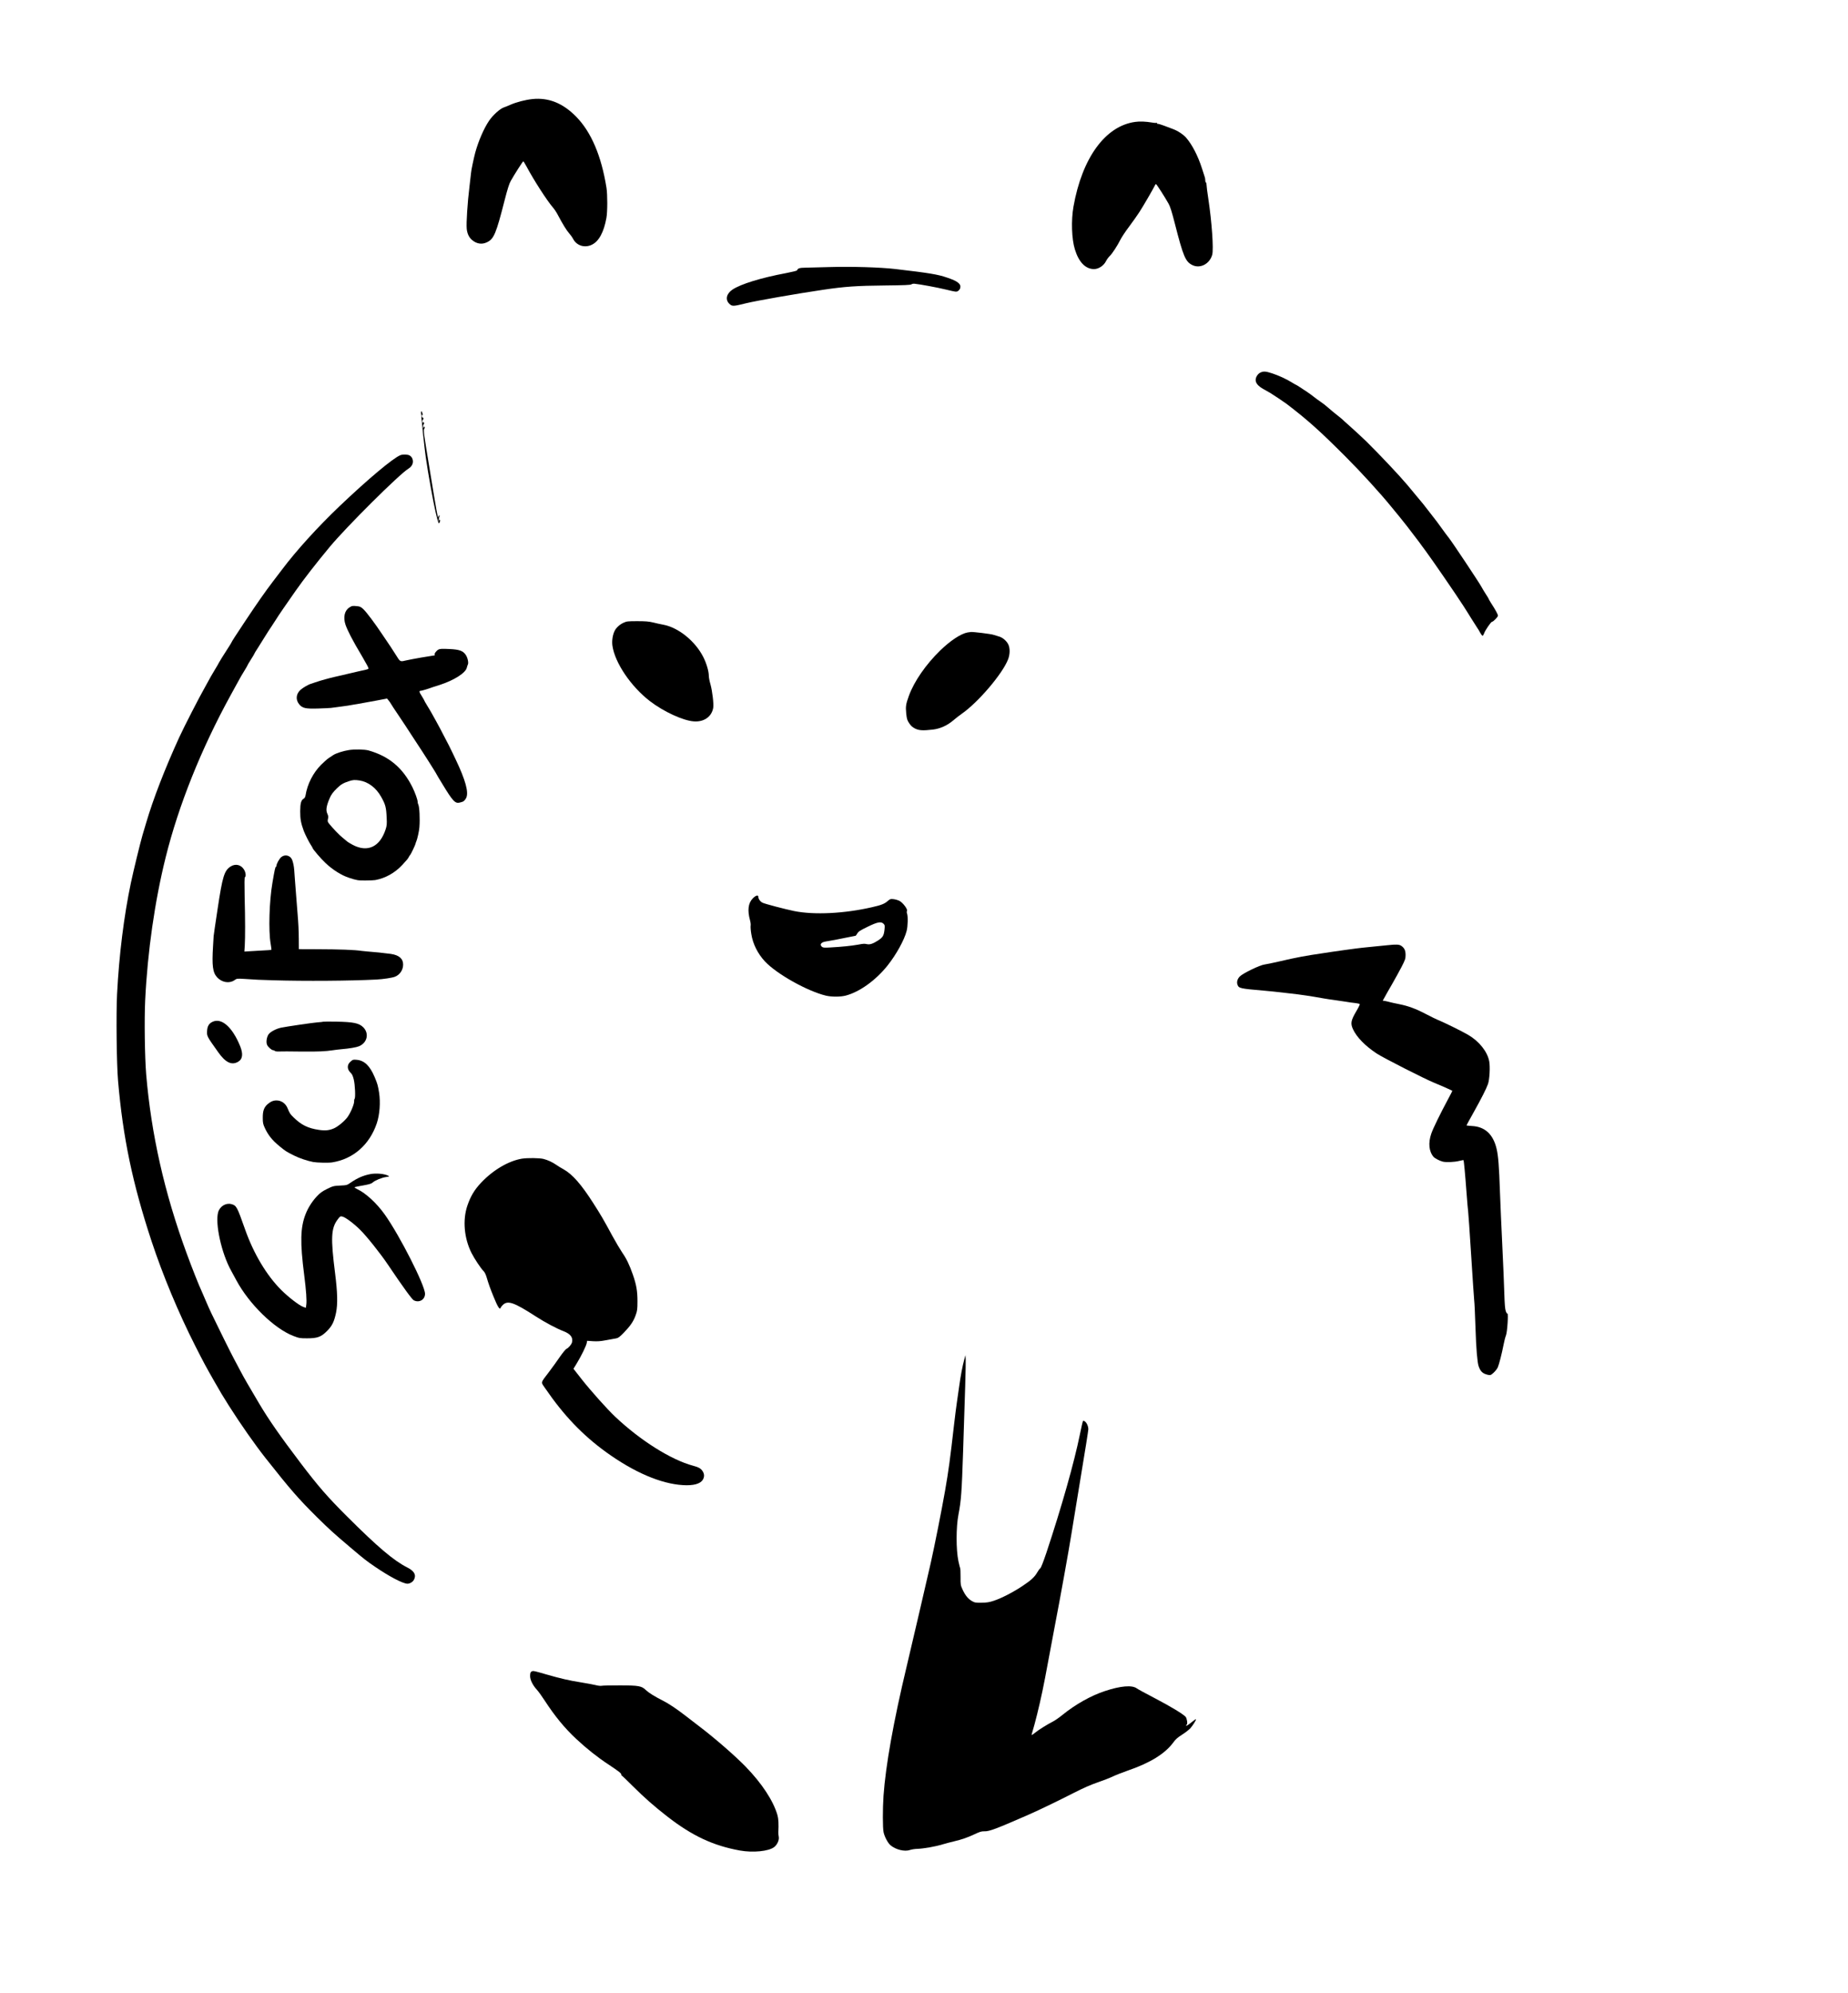 <?xml version="1.0" standalone="no"?>
<!DOCTYPE svg PUBLIC "-//W3C//DTD SVG 20010904//EN"
 "http://www.w3.org/TR/2001/REC-SVG-20010904/DTD/svg10.dtd">
<svg version="1.0" xmlns="http://www.w3.org/2000/svg"
 width="2761pt" height="2977pt" viewBox="0 0 2761 2977"
 preserveAspectRatio="xMidYMid meet">
<g transform="translate(0,2977) scale(0.1,-0.1)"
fill="#000000" stroke="none">
<path d="M7954 28290 c-109 -12 -241 -46 -335 -88 -24 -11 -66 -28 -92 -37
-59 -21 -162 -114 -220 -199 -78 -115 -159 -303 -207 -477 -21 -79 -62 -273
-62 -299 0 -8 -11 -102 -24 -209 -29 -233 -49 -542 -41 -628 7 -73 34 -130 79
-168 69 -59 149 -71 224 -34 103 49 136 128 263 626 43 168 68 248 92 290 54
97 180 293 187 293 4 0 24 -33 46 -73 114 -213 307 -513 401 -622 19 -22 49
-67 66 -100 72 -137 136 -241 171 -279 21 -23 48 -61 61 -86 53 -101 174 -138
280 -86 105 51 178 186 217 399 17 92 17 352 1 452 -76 475 -227 830 -450
1059 -199 204 -412 291 -657 266z"/>
<path d="M16962 27949 c-447 -59 -795 -537 -924 -1267 -36 -206 -27 -482 21
-637 58 -191 159 -295 286 -295 68 0 145 50 179 118 13 26 38 60 56 77 37 35
114 153 160 245 18 36 76 124 130 195 53 72 122 168 152 215 59 91 208 348
229 393 7 15 16 27 20 27 8 0 131 -191 188 -293 24 -42 49 -122 92 -290 128
-501 160 -577 265 -628 116 -56 258 19 295 155 23 82 -6 492 -58 836 -15 96
-27 191 -27 212 -1 20 -4 34 -8 31 -5 -2 -9 8 -10 24 -1 33 -3 42 -10 63 -3 8
-22 67 -42 130 -58 181 -146 351 -234 452 -45 51 -127 105 -202 132 -36 13
-96 36 -133 50 -37 14 -77 26 -88 26 -13 0 -18 4 -13 12 4 7 3 8 -4 4 -7 -4
-38 -3 -69 3 -95 16 -184 20 -251 10z"/>
<path d="M12385 25780 c-137 -4 -294 -8 -347 -9 -94 -1 -119 -9 -130 -41 -1
-5 -75 -23 -163 -40 -374 -70 -676 -163 -801 -246 -90 -60 -111 -149 -50 -210
44 -44 57 -43 255 6 157 38 743 141 1150 201 325 48 501 60 920 64 289 3 387
7 398 17 9 7 30 11 47 9 83 -8 337 -55 473 -88 145 -35 152 -36 177 -20 14 10
29 29 32 43 16 62 -36 103 -197 157 -140 48 -262 68 -774 128 -226 26 -652 39
-990 29z"/>
<path d="M18833 24205 c-39 -17 -73 -68 -73 -111 0 -49 38 -93 120 -139 41
-23 86 -48 99 -56 34 -20 211 -138 241 -161 318 -243 498 -404 890 -797 227
-227 516 -544 679 -745 31 -38 82 -101 115 -140 32 -39 83 -104 115 -144 128
-167 153 -199 184 -241 17 -25 60 -82 94 -128 97 -131 455 -651 564 -821 31
-48 87 -136 124 -197 37 -60 76 -121 86 -135 11 -14 30 -47 44 -73 15 -27 31
-47 37 -45 5 2 16 20 23 40 14 41 101 168 115 168 19 0 90 73 90 92 0 19 -34
82 -107 195 -18 29 -33 55 -33 59 0 3 -20 36 -45 74 -24 38 -52 84 -61 102
-28 55 -437 669 -485 729 -24 30 -68 89 -97 130 -53 76 -102 140 -207 274 -33
42 -71 91 -85 109 -14 18 -61 74 -105 126 -43 52 -104 124 -133 160 -110 131
-401 440 -608 645 -48 47 -245 229 -289 266 -22 19 -47 41 -55 50 -8 9 -49 43
-90 75 -41 32 -102 82 -134 111 -32 29 -84 70 -115 90 -31 21 -76 54 -101 74
-25 20 -70 53 -100 73 -30 20 -79 52 -108 71 -29 19 -54 35 -57 35 -3 0 -33
17 -67 38 -87 53 -185 98 -288 133 -98 32 -130 35 -177 14z"/>
<path d="M6290 23604 c0 -36 55 -557 71 -664 33 -234 115 -688 150 -834 40
-162 42 -168 56 -142 8 14 11 32 6 39 -5 8 -10 4 -15 -13 -6 -20 -7 -18 -4 10
2 19 7 43 11 53 4 9 3 17 -3 17 -6 0 -12 -12 -14 -27 -4 -34 -26 89 -122 677
-98 594 -102 626 -87 644 7 8 9 21 5 27 -5 9 -10 7 -15 -7 -6 -15 -8 -12 -8
13 -1 17 4 33 10 35 5 2 7 11 3 22 -5 14 -9 15 -15 4 -6 -9 -9 -5 -9 14 0 14
5 28 11 30 5 2 7 11 4 21 -4 9 -11 14 -16 11 -5 -3 -9 7 -9 23 0 22 2 25 10
13 8 -11 9 -7 4 15 -9 43 -24 55 -24 19z"/>
<path d="M5982 22970 c-111 -45 -481 -355 -907 -760 -330 -315 -648 -665 -862
-950 -40 -52 -100 -132 -135 -177 -115 -151 -230 -315 -415 -593 -142 -213
-200 -304 -204 -316 -2 -6 -21 -38 -42 -70 -86 -133 -139 -219 -145 -232 -3
-8 -34 -62 -70 -121 -35 -58 -72 -122 -81 -141 -10 -19 -36 -66 -58 -105 -84
-147 -313 -593 -385 -750 -212 -464 -389 -919 -495 -1280 -20 -66 -44 -149
-55 -185 -34 -118 -135 -532 -172 -708 -105 -499 -177 -1079 -207 -1664 -15
-297 -7 -1047 15 -1298 73 -846 216 -1531 501 -2395 169 -510 401 -1067 651
-1560 127 -250 152 -297 279 -520 102 -179 129 -224 225 -376 171 -270 389
-581 545 -779 380 -481 491 -608 774 -889 187 -184 242 -234 491 -445 218
-185 239 -201 375 -294 208 -143 417 -252 482 -252 37 0 81 27 98 60 37 71 4
130 -99 182 -204 103 -443 306 -901 763 -293 292 -433 454 -692 795 -310 409
-477 649 -620 890 -154 260 -227 385 -274 475 -29 55 -74 141 -101 190 -47 87
-246 489 -340 685 -25 52 -64 140 -87 195 -23 55 -48 114 -56 130 -43 91 -145
348 -228 575 -331 902 -527 1772 -603 2670 -21 259 -29 814 -15 1105 35 726
144 1487 307 2140 193 775 529 1615 966 2412 45 81 92 168 106 193 41 77 74
133 114 197 21 34 38 65 38 68 0 3 23 41 50 84 28 43 50 81 50 84 0 4 21 40
48 80 26 41 74 118 107 171 33 54 82 130 109 169 26 40 55 85 65 100 19 34
152 227 288 421 131 186 301 404 508 654 244 295 1043 1090 1178 1171 62 38
83 101 53 160 -8 15 -26 32 -41 39 -30 14 -100 15 -133 2z"/>
<path d="M5219 20694 c-71 -45 -94 -146 -57 -257 11 -34 46 -112 78 -173 51
-97 85 -157 177 -312 12 -20 25 -44 29 -52 4 -8 21 -37 36 -63 16 -27 26 -52
23 -57 -3 -5 -20 -11 -38 -15 -41 -9 -184 -41 -266 -61 -36 -9 -72 -17 -80
-19 -9 -2 -38 -9 -66 -15 -27 -6 -57 -13 -65 -15 -24 -5 -92 -23 -132 -34 -21
-6 -53 -15 -70 -20 -18 -5 -53 -16 -78 -25 -25 -9 -52 -18 -61 -21 -36 -8
-122 -58 -159 -91 -68 -62 -76 -148 -19 -217 47 -58 97 -68 285 -62 87 3 173
7 189 9 68 9 123 17 165 22 41 4 133 19 185 29 11 2 34 6 50 8 45 8 268 48
280 51 6 1 43 9 84 16 l74 14 21 -26 c12 -14 29 -38 38 -54 24 -39 31 -51 123
-187 44 -65 85 -126 90 -135 6 -10 50 -78 99 -152 125 -190 206 -315 252 -388
21 -34 51 -82 66 -105 15 -23 32 -51 38 -62 5 -11 20 -37 32 -57 13 -21 43
-70 67 -110 155 -257 193 -297 261 -278 17 5 34 10 38 11 19 4 41 27 57 58 41
81 -10 267 -155 571 -17 36 -37 79 -45 95 -18 41 -91 184 -137 270 -21 39 -44
84 -52 100 -8 17 -34 64 -57 105 -23 41 -51 91 -61 110 -23 41 -31 56 -80 136
-21 34 -38 64 -38 67 0 4 -18 34 -39 69 -40 62 -43 78 -14 78 14 0 112 29 178
54 17 6 32 11 35 11 3 1 37 11 75 24 213 70 384 179 400 258 4 15 10 36 15 45
14 25 -3 102 -31 144 -42 62 -95 81 -247 88 -106 5 -138 4 -161 -8 -32 -17
-65 -62 -56 -76 3 -6 3 -10 -2 -11 -10 -1 -14 -2 -203 -33 -85 -15 -182 -33
-216 -41 -93 -23 -94 -23 -144 57 -25 40 -66 104 -92 143 -26 38 -82 122 -125
185 -111 167 -234 331 -283 378 -36 34 -51 42 -94 46 -70 7 -77 6 -117 -20z"/>
<path d="M9315 20466 c-55 -25 -107 -72 -130 -117 -31 -59 -46 -153 -35 -226
36 -254 276 -609 559 -827 204 -157 494 -291 656 -303 153 -12 269 70 291 204
9 59 -14 252 -41 348 -14 47 -25 105 -25 129 0 69 -36 190 -85 285 -121 235
-368 434 -590 477 -44 8 -116 24 -159 35 -62 15 -115 19 -235 19 -142 0 -160
-2 -206 -24z"/>
<path d="M14455 20321 c-99 -18 -255 -121 -409 -270 -214 -209 -387 -459 -466
-674 -46 -128 -51 -160 -41 -262 9 -86 14 -104 45 -150 25 -39 49 -59 87 -79
60 -29 113 -33 264 -16 112 13 220 62 315 144 36 30 88 72 117 91 245 169 611
599 694 814 30 77 31 172 1 228 -27 52 -85 100 -137 114 -22 6 -60 18 -85 26
-37 12 -301 45 -335 41 -5 0 -28 -4 -50 -7z"/>
<path d="M5210 18564 c-83 -13 -191 -48 -230 -74 -14 -9 -44 -29 -67 -44 -23
-15 -73 -59 -112 -98 -122 -121 -209 -291 -236 -460 -4 -23 -14 -42 -25 -48
-41 -22 -54 -68 -55 -190 0 -119 11 -177 54 -295 20 -52 76 -164 102 -203 16
-24 29 -46 29 -50 0 -15 123 -159 192 -224 107 -102 241 -186 353 -222 117
-38 135 -41 245 -40 63 0 129 3 145 6 151 27 295 107 405 226 75 81 83 90 100
123 7 13 16 26 20 29 9 7 80 158 80 171 0 5 4 17 9 27 14 28 43 156 47 213 10
127 1 307 -17 341 -5 9 -9 26 -9 38 0 32 -38 137 -79 221 -145 290 -351 462
-656 548 -59 16 -209 19 -295 5z m162 -454 c129 -20 247 -109 323 -245 64
-114 75 -155 82 -312 5 -97 2 -120 -17 -178 -86 -258 -268 -343 -488 -228 -37
20 -74 42 -82 49 -8 8 -40 34 -70 58 -51 41 -140 133 -202 209 -24 30 -26 38
-18 73 7 31 5 47 -10 79 -24 51 -14 115 35 229 23 55 52 94 112 152 54 53 94
77 175 103 59 20 89 22 160 11z"/>
<path d="M4201 16964 c-29 -24 -71 -101 -71 -130 0 -8 -4 -14 -8 -14 -9 0 -20
-51 -52 -240 -47 -272 -60 -715 -27 -905 8 -49 14 -92 12 -94 -4 -4 -34 -6
-220 -16 -66 -3 -134 -7 -152 -9 l-32 -2 6 90 c7 122 7 392 -2 732 -4 198 -3
284 4 289 20 11 12 74 -14 115 -46 73 -128 91 -201 44 -93 -61 -120 -147 -193
-634 -32 -212 -59 -394 -59 -405 0 -11 -4 -78 -9 -150 -18 -295 -5 -394 62
-467 71 -76 181 -94 256 -43 38 27 39 27 156 20 190 -13 198 -13 428 -20 469
-14 1150 -9 1540 11 105 6 232 25 276 42 72 28 121 100 122 180 1 89 -60 143
-184 161 -83 12 -267 31 -347 36 -30 2 -70 6 -90 9 -103 16 -326 24 -667 25
l-270 1 -1 153 c-1 134 -6 234 -19 387 -6 70 -14 168 -20 255 -6 85 -10 132
-20 260 -4 44 -8 100 -9 125 -4 58 -16 117 -32 156 -28 66 -108 85 -163 38z"/>
<path d="M11245 16346 c-67 -69 -80 -178 -39 -325 8 -29 12 -65 9 -80 -3 -15
1 -72 10 -126 23 -147 96 -293 204 -409 178 -189 635 -445 913 -511 83 -19
215 -19 292 1 206 53 449 227 626 449 130 163 250 381 285 515 19 71 22 220 7
261 -6 15 -6 32 -1 41 13 23 -62 123 -112 149 -22 11 -62 23 -89 26 -45 5 -52
3 -86 -27 -49 -43 -97 -62 -234 -93 -417 -96 -865 -118 -1164 -58 -136 28
-442 108 -474 125 -34 17 -62 57 -62 86 0 35 -40 24 -85 -24z m1956 -377 c19
-19 20 -28 14 -88 -10 -89 -25 -115 -96 -161 -74 -48 -121 -64 -162 -56 -48 9
-45 10 -145 -8 -97 -17 -230 -31 -411 -41 -89 -5 -106 -3 -122 11 -37 34 -11
68 61 79 67 10 191 33 323 61 64 13 119 24 121 24 2 0 13 16 25 35 16 29 44
46 153 99 149 73 202 82 239 45z"/>
<path d="M20740 15650 c-36 -4 -144 -15 -240 -24 -96 -9 -204 -21 -240 -26
-36 -5 -119 -16 -185 -25 -66 -9 -145 -20 -175 -25 -30 -5 -86 -13 -125 -19
-269 -39 -413 -66 -655 -123 -96 -22 -200 -44 -231 -48 -68 -9 -316 -129 -365
-177 -37 -37 -50 -85 -35 -125 20 -53 36 -57 396 -88 102 -9 152 -14 385 -41
164 -18 311 -40 500 -74 41 -7 116 -19 165 -25 50 -7 126 -18 170 -25 44 -8
108 -17 143 -20 34 -4 65 -11 68 -16 3 -5 -22 -56 -56 -113 -77 -132 -85 -177
-46 -261 55 -120 183 -251 356 -365 97 -64 729 -385 855 -435 62 -24 265 -114
273 -120 2 -2 -24 -54 -58 -116 -122 -227 -230 -448 -256 -525 -48 -140 -35
-268 35 -348 19 -21 93 -60 136 -70 50 -13 178 -7 244 10 35 8 64 14 66 12 6
-6 24 -192 45 -478 11 -146 22 -276 25 -290 3 -14 23 -308 45 -655 22 -346 42
-648 45 -670 5 -41 12 -182 20 -425 9 -291 27 -504 46 -559 28 -81 61 -112
138 -130 39 -8 43 -7 86 31 24 22 53 58 63 81 19 44 60 202 88 347 9 47 24
105 34 130 20 51 38 336 21 326 -5 -3 -16 13 -24 36 -11 31 -17 105 -22 268
-3 124 -17 446 -30 715 -13 270 -29 630 -35 800 -13 382 -25 536 -50 642 -51
217 -174 331 -367 341 -46 3 -83 7 -83 9 0 2 44 84 99 181 127 228 195 362
222 437 24 70 34 253 19 338 -27 146 -149 299 -315 397 -91 53 -360 186 -448
221 -26 10 -107 50 -180 88 -154 81 -267 123 -410 151 -56 11 -115 24 -132 29
-16 5 -47 12 -68 16 l-38 6 29 52 c15 29 64 115 109 192 44 77 108 193 142
258 55 108 61 124 61 180 0 69 -18 106 -66 138 -31 20 -75 22 -194 9z"/>
<path d="M3172 14503 c-51 -25 -75 -66 -78 -136 -4 -78 -4 -78 167 -318 107
-151 197 -196 292 -144 71 38 83 115 36 233 -117 289 -280 433 -417 365z"/>
<path d="M4829 14506 c-2 -2 -43 -7 -90 -10 -67 -5 -462 -63 -539 -79 -75 -16
-161 -62 -188 -100 -28 -42 -39 -117 -22 -156 13 -32 69 -81 92 -81 8 0 18 -4
24 -10 5 -5 28 -10 49 -9 70 2 145 2 370 -1 222 -2 339 3 450 20 33 5 89 12
125 15 120 10 225 28 265 45 124 53 153 194 60 285 -63 60 -144 77 -396 82
-107 2 -197 1 -200 -1z"/>
<path d="M5238 13911 c-58 -50 -55 -118 7 -175 15 -13 29 -46 40 -91 20 -80
28 -274 13 -292 -5 -6 -8 -20 -7 -30 6 -38 -50 -174 -99 -242 -42 -58 -140
-140 -200 -167 -72 -32 -132 -38 -227 -24 -163 24 -263 73 -378 186 -52 50
-59 61 -92 141 -29 69 -92 113 -164 113 -49 0 -88 -17 -134 -57 -53 -47 -72
-101 -71 -203 0 -73 4 -94 31 -152 49 -106 111 -183 213 -267 95 -78 101 -83
225 -145 77 -39 200 -80 285 -96 53 -10 228 -14 280 -6 317 49 562 264 670
586 43 129 56 310 34 455 -17 107 -25 136 -67 235 -71 168 -153 247 -268 257
-51 5 -58 3 -91 -26z"/>
<path d="M7798 12460 c-201 -34 -429 -168 -609 -358 -100 -105 -159 -204 -207
-346 -72 -214 -48 -486 63 -706 41 -82 144 -237 179 -269 17 -16 34 -51 47
-95 25 -87 56 -174 103 -288 61 -151 93 -202 105 -167 2 7 16 26 31 41 75 75
166 44 498 -171 137 -88 303 -177 417 -221 99 -39 139 -93 121 -164 -8 -32
-53 -85 -81 -96 -13 -5 -58 -60 -101 -122 -42 -62 -116 -164 -163 -226 -129
-170 -123 -144 -56 -242 276 -404 558 -699 910 -954 415 -300 817 -473 1147
-493 156 -10 261 18 298 80 25 41 25 83 0 124 -26 43 -58 62 -143 85 -330 88
-791 378 -1166 733 -120 113 -366 389 -500 559 l-123 157 51 84 c65 106 139
258 147 301 l6 33 87 -6 c65 -4 114 -1 196 15 61 12 128 24 150 27 32 6 53 21
116 86 99 103 143 168 176 260 24 66 27 89 27 209 0 153 -16 247 -70 401 -49
140 -93 233 -157 325 -30 45 -96 155 -145 245 -144 266 -176 319 -289 496
-180 281 -310 429 -443 504 -34 18 -83 48 -108 66 -61 42 -124 71 -192 89 -58
15 -241 17 -322 4z"/>
<path d="M5531 12229 c-104 -20 -193 -59 -287 -124 -60 -42 -63 -42 -163 -47
-97 -5 -107 -7 -196 -51 -76 -38 -105 -60 -155 -114 -70 -76 -128 -169 -164
-261 -79 -200 -84 -424 -21 -912 29 -226 40 -382 31 -443 l-7 -46 -42 16 c-62
24 -217 144 -322 248 -220 218 -416 546 -544 910 -120 340 -128 355 -204 376
-83 22 -173 -33 -198 -122 -47 -171 51 -615 194 -872 19 -34 54 -98 77 -142
190 -355 564 -721 851 -833 89 -34 100 -36 209 -36 151 0 207 20 295 108 77
77 108 141 136 276 26 131 22 299 -15 591 -66 521 -60 667 37 798 35 48 42 53
69 47 46 -9 170 -101 268 -198 96 -94 303 -354 410 -513 234 -347 364 -526
392 -541 80 -42 168 9 168 97 0 126 -377 869 -601 1184 -119 168 -285 321
-412 380 -27 13 -44 25 -39 29 5 3 62 15 128 26 93 17 124 26 144 45 34 31
134 72 200 81 50 7 52 8 29 20 -57 29 -181 40 -268 23z"/>
<path d="M14408 9465 c-27 -97 -56 -249 -78 -410 -11 -82 -27 -193 -35 -245
-8 -52 -26 -194 -40 -315 -61 -534 -83 -696 -136 -1000 -51 -291 -155 -815
-214 -1078 -58 -257 -290 -1252 -360 -1547 -197 -823 -313 -1477 -345 -1930
-13 -193 -13 -476 1 -542 14 -68 64 -162 103 -195 79 -67 212 -99 292 -71 22
8 72 16 110 17 93 3 270 34 374 66 47 14 123 34 170 45 123 29 202 57 310 107
77 37 105 45 145 44 74 -3 171 34 630 234 171 74 461 214 712 342 137 70 251
120 350 154 82 28 186 68 233 91 47 22 150 62 230 90 328 113 550 252 670 417
34 47 66 75 131 116 48 30 102 73 122 94 38 42 92 129 85 136 -3 3 -22 -10
-44 -28 -62 -51 -104 -78 -104 -68 0 5 5 13 11 17 15 9 2 94 -17 115 -37 42
-230 158 -454 275 -135 70 -260 138 -277 151 -70 51 -241 37 -473 -40 -208
-68 -440 -198 -635 -356 -49 -40 -112 -84 -140 -98 -88 -45 -217 -125 -273
-171 -37 -30 -52 -38 -49 -25 37 126 51 178 81 298 58 233 103 449 161 767 31
167 76 407 100 533 82 423 216 1168 251 1390 19 121 84 517 144 879 61 363
110 675 110 693 0 45 -23 97 -51 117 -18 12 -25 13 -30 3 -4 -6 -24 -93 -44
-192 -86 -424 -274 -1088 -504 -1780 -44 -130 -77 -215 -89 -225 -11 -8 -32
-37 -47 -64 -39 -67 -92 -116 -220 -201 -136 -91 -313 -182 -425 -219 -69 -23
-104 -29 -185 -30 -93 -1 -103 1 -148 27 -55 33 -98 86 -138 174 -27 59 -29
71 -28 183 0 65 -2 124 -5 129 -3 5 -15 53 -27 108 -36 172 -36 507 1 698 40
205 49 337 69 935 29 854 42 1312 39 1375 l-3 70 -17 -60z"/>
<path d="M7950 4802 c-23 -8 -30 -23 -30 -72 0 -57 39 -136 101 -204 25 -28
76 -98 113 -156 155 -238 299 -414 472 -576 158 -148 320 -276 484 -384 162
-108 193 -132 193 -153 0 -9 3 -15 6 -14 4 1 77 -69 163 -155 177 -176 319
-301 518 -456 370 -288 686 -436 1085 -508 194 -35 429 -12 511 51 46 35 78
106 69 153 -4 20 -7 51 -6 67 6 125 2 206 -14 260 -63 214 -230 469 -473 720
-156 161 -463 428 -683 595 -61 47 -157 120 -213 164 -135 105 -255 185 -346
231 -117 59 -204 113 -247 153 -68 65 -104 72 -388 73 -137 0 -262 -2 -276 -6
-14 -3 -52 0 -85 9 -32 8 -131 27 -219 41 -183 29 -307 58 -520 119 -179 52
-196 56 -215 48z"/>
</g>
</svg>
